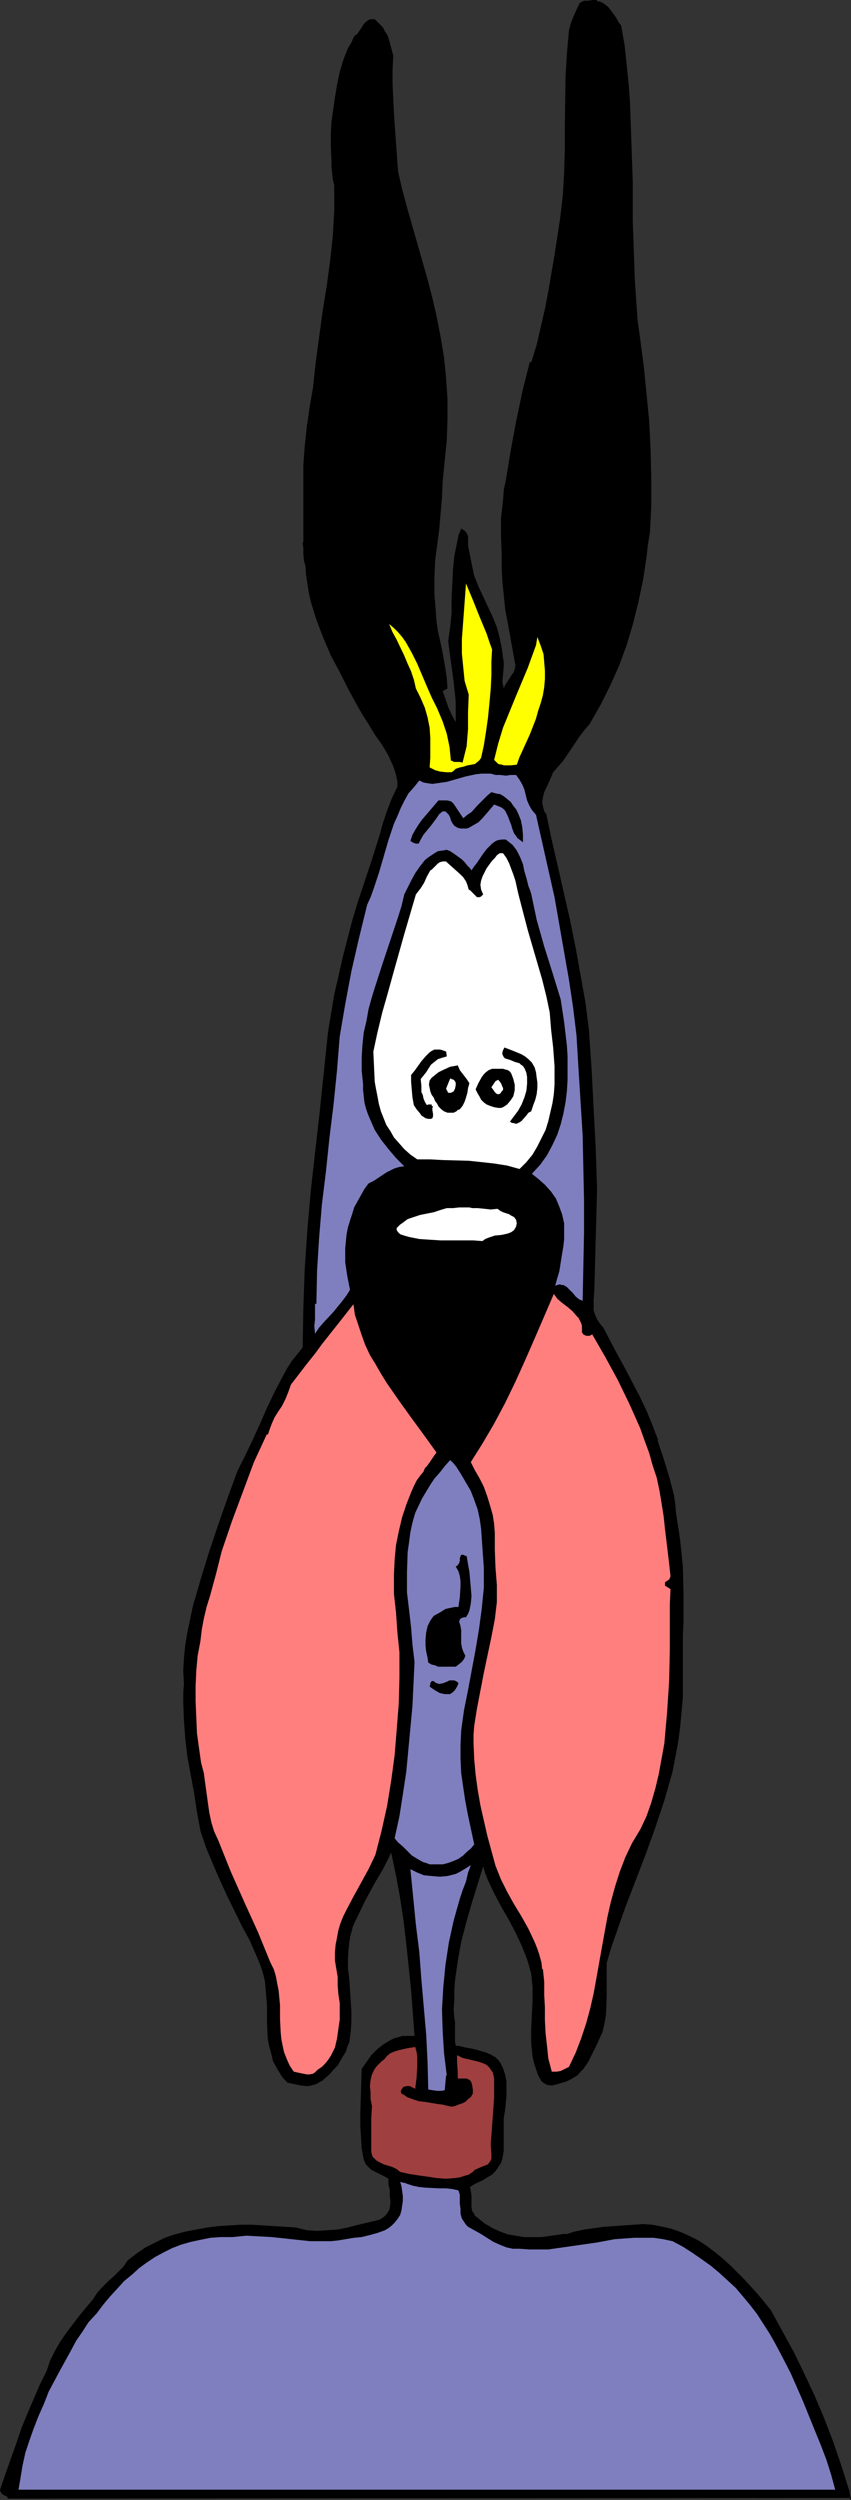 <?xml version="1.0" encoding="UTF-8" standalone="no"?>
<svg
   version="1.0"
   width="53.021mm"
   height="155.711mm"
   id="svg25"
   sodipodi:docname="Dog - Scared 1.wmf"
   xmlns:inkscape="http://www.inkscape.org/namespaces/inkscape"
   xmlns:sodipodi="http://sodipodi.sourceforge.net/DTD/sodipodi-0.dtd"
   xmlns="http://www.w3.org/2000/svg"
   xmlns:svg="http://www.w3.org/2000/svg">
  <rect width="100%" height="100%" fill="#333333" stroke="none"/>
  <sodipodi:namedview
     id="namedview25"
     pagecolor="#ffffff"
     bordercolor="#000000"
     borderopacity="0.25"
     inkscape:showpageshadow="2"
     inkscape:pageopacity="0.0"
     inkscape:pagecheckerboard="0"
     inkscape:deskcolor="#d1d1d1"
     inkscape:document-units="mm" />
  <defs
     id="defs1">
    <pattern
       id="WMFhbasepattern"
       patternUnits="userSpaceOnUse"
       width="6"
       height="6"
       x="0"
       y="0" />
  </defs>
  <path
     style="fill:#000000;fill-opacity:1;fill-rule:evenodd;stroke:none"
     d="m 140.6,0.323 h 0.485 l 0.485,0.162 0.808,0.485 0.808,0.646 0.646,0.808 1.293,1.778 0.485,0.97 0.646,0.808 0.808,4.525 0.485,4.525 0.485,4.686 0.323,4.525 0.323,9.211 0.323,9.372 v 9.211 l 0.323,9.211 0.162,4.686 0.323,4.686 0.323,4.686 0.646,4.686 0.808,6.14 0.646,6.464 0.646,6.625 0.323,6.787 0.162,6.625 v 3.232 3.232 l -0.162,3.232 -0.162,3.07 -0.485,2.909 -0.323,2.909 -0.808,5.333 -1.131,5.332 -1.293,5.171 -1.454,4.848 -1.778,4.848 -2.101,4.686 -2.263,4.525 -2.586,4.525 -1.131,1.293 -1.131,1.454 -1.939,2.909 -2.101,3.07 -1.131,1.293 -1.131,1.293 -0.485,1.131 -0.485,1.131 -1.131,2.424 -0.323,1.293 -0.162,1.293 0.162,0.646 0.162,0.646 0.162,0.646 0.485,0.646 1.293,6.14 1.454,6.302 2.909,12.766 1.293,6.464 1.131,6.302 1.131,6.302 0.808,6.302 0.646,9.372 0.485,9.372 0.485,9.372 0.323,9.534 -0.162,5.979 -0.162,5.979 -0.162,5.979 -0.162,5.979 -0.162,2.262 v 1.131 1.293 l 0.323,0.97 0.485,1.131 0.646,0.97 0.808,0.97 1.616,3.07 1.616,3.07 1.778,3.232 1.778,3.393 1.778,3.393 1.616,3.393 1.454,3.555 1.293,3.393 h -0.162 l 1.454,4.363 1.293,4.201 1.131,4.363 0.323,2.101 0.162,2.101 0.485,3.07 0.485,3.232 0.323,3.07 0.323,3.232 0.162,6.464 v 6.302 l -0.162,3.555 v 3.555 7.272 3.717 l -0.323,3.555 -0.323,3.555 -0.485,3.555 -0.646,3.393 -0.646,3.393 -0.97,3.393 -0.97,3.393 -2.101,6.302 -2.263,6.302 -2.424,6.302 -2.424,6.302 -2.263,6.464 -1.131,3.232 -0.97,3.393 v 3.878 4.04 l -0.162,4.201 -0.323,1.939 -0.485,2.101 -0.808,1.778 -0.808,1.778 -0.97,1.939 -0.808,1.616 -1.131,1.616 -0.646,0.646 -0.646,0.808 -0.808,0.485 -0.808,0.485 -0.97,0.485 -0.97,0.323 -0.646,0.162 -0.485,0.162 -1.293,0.323 h -0.646 l -0.646,-0.162 -0.646,-0.323 -0.646,-0.485 -0.808,-1.454 -0.485,-1.454 -0.485,-1.454 -0.323,-1.454 -0.162,-1.616 -0.162,-1.616 v -3.232 l 0.162,-3.393 0.162,-3.232 v -3.232 l -0.162,-1.616 -0.162,-1.616 -0.485,-1.778 -0.485,-1.616 -0.646,-1.616 -0.646,-1.616 -1.454,-3.07 -1.616,-3.07 -1.778,-3.07 -1.616,-3.07 -1.454,-3.07 -0.646,-1.616 -0.485,-1.616 -2.747,8.888 -1.293,4.525 -1.131,4.363 -0.808,4.525 -0.646,4.525 -0.162,2.262 v 2.262 l -0.162,2.262 0.162,2.101 0.162,0.97 v 0.97 1.454 1.293 0.808 l 0.162,0.97 1.131,0.162 1.293,0.323 1.131,0.162 1.293,0.323 1.131,0.323 1.131,0.323 1.131,0.485 1.131,0.646 0.646,0.646 0.485,0.646 0.646,1.293 0.485,1.454 0.323,1.616 v 1.616 1.778 l -0.323,3.393 -0.162,0.97 -0.162,0.97 v 2.101 2.262 2.101 1.131 l -0.162,0.97 -0.162,0.97 -0.323,0.97 -0.646,0.97 -0.646,0.97 -0.808,0.808 -1.131,0.646 -0.97,0.646 -1.131,0.485 -0.97,0.485 -0.97,0.646 0.162,0.97 0.162,0.97 v 1.939 0.808 l 0.162,0.97 0.485,0.646 0.162,0.485 0.485,0.323 1.778,1.454 1.939,1.131 1.778,0.808 1.778,0.646 1.939,0.323 1.939,0.323 h 2.101 1.939 l 5.656,-0.808 v 0.162 l 2.101,-0.646 2.263,-0.485 2.263,-0.323 2.263,-0.323 4.687,-0.323 4.687,-0.323 2.263,0.162 2.424,0.485 2.101,0.485 2.263,0.808 2.101,0.97 1.939,0.97 1.939,1.293 1.939,1.454 1.778,1.454 1.778,1.616 3.394,3.393 3.232,3.555 2.909,3.555 2.747,5.009 2.747,5.009 2.424,5.009 2.424,5.171 2.263,5.333 2.101,5.494 1.939,5.656 1.778,5.656 0.162,0.323 v 0.323 l 0.162,0.97 0.162,0.485 v 0.162 l -0.162,0.162 v -0.162 -0.162 L 200.073,588.03 1.939,588.192 1.616,587.707 1.293,587.545 0.646,587.222 0.323,586.899 0.162,586.576 0,586.253 l 0.162,-0.646 2.424,-6.948 1.293,-3.555 1.131,-3.393 1.454,-3.555 1.454,-3.393 1.454,-3.393 1.616,-3.232 0.808,-2.424 1.131,-2.262 1.293,-2.262 1.454,-2.101 3.071,-4.04 1.616,-1.939 1.616,-1.939 0.808,-1.293 0.97,-1.131 1.939,-1.939 1.131,-0.97 1.131,-1.131 1.131,-1.131 0.97,-1.454 2.101,-1.616 2.101,-1.454 2.263,-1.131 2.263,-1.131 2.424,-0.808 2.424,-0.646 2.586,-0.485 2.586,-0.485 2.586,-0.323 2.586,-0.162 2.586,-0.162 h 2.747 l 5.172,0.323 5.172,0.323 1.293,0.323 1.293,0.323 2.424,0.162 2.424,-0.162 2.424,-0.162 2.424,-0.485 2.424,-0.646 4.848,-1.131 0.646,-0.323 0.646,-0.485 0.485,-0.485 0.323,-0.485 0.323,-0.485 0.162,-0.646 0.162,-1.293 -0.162,-1.293 v -1.454 l -0.323,-1.454 v -1.293 l -0.808,-0.485 -0.97,-0.485 -1.616,-0.808 -0.646,-0.323 -0.646,-0.646 -0.646,-0.646 -0.485,-1.131 -0.485,-2.585 -0.162,-2.747 -0.162,-2.585 v -2.747 l 0.162,-5.332 0.162,-5.333 1.131,-1.616 1.131,-1.616 1.454,-1.454 1.454,-1.131 1.616,-0.97 0.97,-0.485 0.808,-0.162 0.97,-0.323 h 0.97 0.97 0.97 l -0.808,-10.827 -1.131,-10.827 -0.646,-5.494 -0.808,-5.333 -0.97,-5.332 -1.131,-5.333 -1.939,3.878 -2.101,3.555 -2.101,3.878 -1.778,3.717 -0.646,1.293 -0.485,1.131 -0.323,1.293 -0.323,1.131 -0.323,2.585 -0.162,2.424 v 2.424 l 0.323,2.585 0.323,5.009 0.162,2.424 v 2.424 l -0.162,2.424 -0.323,2.424 -0.485,1.131 -0.323,1.131 -0.646,0.97 -0.646,1.131 -0.646,1.131 -0.97,0.97 -0.97,1.131 -1.131,0.97 -0.485,0.485 -0.646,0.323 -0.808,0.485 -1.131,0.323 -0.646,0.162 H 72.078 l -1.454,-0.162 -1.454,-0.323 -1.454,-0.323 -0.808,-0.808 -0.646,-0.808 -0.97,-1.616 -0.97,-1.778 -0.485,-1.939 -0.485,-1.778 -0.323,-1.778 -0.162,-3.878 v -1.939 -1.939 l -0.323,-3.878 -0.162,-1.778 -0.485,-1.939 -0.646,-1.939 -0.808,-1.939 -1.616,-3.717 -1.939,-3.555 -3.555,-7.272 -1.616,-3.555 -1.616,-3.717 -1.616,-3.878 -1.293,-3.878 -0.808,-4.363 -0.646,-4.363 -1.616,-8.726 -0.485,-4.201 -0.323,-4.363 -0.162,-4.201 v -2.262 l 0.162,-2.101 -0.162,-3.07 0.162,-3.07 0.323,-3.07 0.485,-2.909 0.646,-3.07 0.646,-3.07 1.778,-6.14 1.939,-6.302 2.101,-6.302 2.263,-6.464 2.424,-6.625 1.778,-3.555 1.778,-3.717 1.778,-3.878 1.616,-3.717 1.778,-3.717 1.939,-3.717 0.97,-1.778 1.131,-1.778 1.293,-1.616 1.293,-1.616 0.162,-9.372 0.323,-9.211 0.646,-9.372 0.808,-9.211 2.101,-18.583 1.939,-18.583 1.454,-8.726 0.97,-4.201 0.97,-4.363 1.131,-4.363 1.131,-4.363 1.293,-4.363 1.454,-4.363 0.97,-2.909 0.97,-2.909 1.778,-5.656 0.808,-2.909 0.97,-2.909 1.131,-2.909 1.293,-2.747 v -1.293 l -0.323,-1.454 -0.323,-1.131 -0.485,-1.293 -1.131,-2.424 -1.454,-2.424 -1.616,-2.262 -1.454,-2.424 -1.454,-2.262 -1.293,-2.262 -2.101,-3.878 -1.939,-3.878 -2.101,-3.878 -1.778,-4.201 -1.616,-4.201 -0.646,-2.101 -0.646,-2.101 -0.485,-2.101 -0.323,-2.101 -0.323,-2.101 -0.162,-2.101 -0.323,-1.293 -0.162,-1.454 v -1.454 l -0.162,-1.454 h 0.162 v -4.848 -9.049 -4.363 l 0.323,-4.363 0.485,-4.525 0.646,-4.525 0.808,-4.686 0.646,-5.979 0.808,-5.979 0.808,-5.979 0.97,-5.979 0.808,-5.979 0.646,-5.979 0.323,-5.817 v -3.07 -2.909 l -0.323,-1.293 -0.162,-1.454 -0.162,-1.616 v -1.454 l -0.162,-3.393 v -3.07 l 0.162,-2.747 0.808,-5.656 0.485,-2.909 0.646,-3.07 0.808,-2.747 1.131,-2.909 0.808,-1.293 0.646,-1.454 0.808,-0.646 0.97,-1.454 0.485,-0.808 0.485,-0.485 0.646,-0.485 0.646,-0.162 h 0.485 0.323 l 0.97,0.97 0.97,0.97 0.485,0.97 0.646,0.97 0.323,1.131 0.323,1.131 0.646,2.424 -0.162,3.393 v 3.393 l 0.323,6.787 0.485,6.948 0.485,6.787 0.97,4.201 1.131,4.201 4.848,16.967 1.131,4.363 0.97,4.201 0.97,5.009 0.808,4.848 0.485,4.848 0.323,4.848 v 4.848 l -0.162,4.848 -0.485,4.848 -0.485,4.848 -0.162,3.878 -0.323,3.717 -0.323,3.717 -0.485,3.717 -0.485,3.717 -0.162,3.878 v 4.04 l 0.162,1.939 0.162,2.101 0.162,2.262 0.323,2.262 0.97,4.363 0.808,4.525 0.323,2.262 0.162,2.424 -1.131,0.646 0.646,1.778 0.646,1.939 0.808,1.778 0.97,1.778 v -2.585 -2.262 l -0.485,-4.686 -0.646,-4.686 -0.646,-4.848 0.485,-3.393 0.323,-3.232 v -1.778 -1.616 l 0.162,-3.393 0.162,-3.393 0.323,-3.232 0.646,-3.232 0.323,-1.616 0.646,-1.616 0.485,0.323 0.485,0.323 0.323,0.485 0.323,0.646 v 1.131 1.131 l 0.485,2.424 0.485,2.424 0.485,2.262 0.97,2.424 1.131,2.424 2.263,4.848 0.97,2.424 0.646,2.424 0.485,2.424 0.162,1.131 0.162,1.293 0.162,0.808 v 0.97 l -0.162,1.939 -0.162,1.778 0.162,0.808 0.162,0.808 0.323,-0.808 0.97,-1.454 0.485,-0.808 0.485,-0.646 0.323,-0.808 0.162,-0.97 -0.162,-0.808 -1.131,-6.302 -1.131,-6.14 -0.323,-3.232 -0.323,-3.07 -0.162,-3.232 v -3.07 l -0.162,-4.363 v -4.363 l 0.485,-4.363 0.162,-2.262 0.485,-2.262 1.131,-6.948 1.293,-6.948 1.454,-6.948 1.778,-7.11 v 0 l 0.323,0.162 1.293,-4.201 0.97,-4.201 0.97,-4.201 0.808,-4.201 1.454,-8.564 1.293,-8.403 0.323,-2.747 0.323,-2.747 0.323,-5.494 0.162,-5.494 v -5.656 l 0.162,-11.311 0.323,-5.494 0.485,-5.494 0.485,-1.778 0.646,-1.616 0.808,-1.778 0.323,-0.646 0.323,-0.646 0.97,-0.485 h 0.97 L 139.631,0 h 0.97 z"
     id="path1" />
  <path
     style="fill:#000000;fill-opacity:1;fill-rule:evenodd;stroke:none"
     d="m 143.994,7.272 0.646,14.382 0.646,14.058 1.778,28.44 1.616,28.602 1.616,28.602 -0.485,5.817 -0.808,5.979 -0.485,3.07 -0.646,2.747 -0.646,2.909 -0.808,2.747 -0.485,1.939 -0.485,1.778 -1.454,3.878 -0.646,1.939 -0.808,1.939 -0.646,2.101 -0.485,1.939 -1.616,3.232 -1.778,2.909 -2.101,3.07 -2.101,2.909 -4.363,5.979 -1.939,2.909 -1.939,3.232 -0.646,-0.808 -0.323,-0.646 -0.162,-0.485 -0.162,-0.646 0.162,-0.485 0.162,-0.485 0.485,-0.323 0.646,-2.101 0.646,-1.778 1.454,-3.555 1.454,-3.393 0.646,-1.778 0.646,-1.939 0.485,-1.616 0.162,-1.616 v -1.454 -1.616 l -0.162,-3.232 -0.646,-3.232 -0.808,-3.393 -0.808,-3.232 -0.646,-3.232 -0.646,-3.232 -0.323,-0.808 -0.162,-0.97 -0.323,-0.97 -0.323,-0.97 -0.485,-0.808 -0.485,-0.808 -0.808,-0.485 -0.485,-0.162 h -0.485 l -0.162,1.939 v 1.939 l 0.162,1.939 0.162,1.939 v 1.939 2.101 l -0.162,1.939 -0.323,2.101 -0.646,-3.232 -0.646,-3.07 -0.323,-3.232 -0.323,-3.232 -0.323,-3.232 -0.162,-3.07 v -3.232 l -0.162,-3.07 0.323,-4.686 0.646,-4.686 0.646,-4.686 0.808,-4.686 1.778,-9.534 1.939,-9.534 0.162,0.162 0.646,-1.939 0.646,-2.101 1.131,-4.363 1.131,-4.363 1.293,-4.201 0.323,-3.717 0.485,-3.555 1.131,-7.272 1.131,-7.11 0.323,-3.717 0.162,-3.717 0.323,-4.201 0.162,-4.363 v -8.726 l 0.162,-4.363 0.162,-4.363 0.323,-4.363 0.646,-4.363 0.323,-0.97 0.323,-0.485 0.162,-0.485 0.485,-0.97 0.323,-0.323 0.323,-0.323 h 0.485 0.485 l 0.808,0.323 0.646,0.485 0.646,0.646 0.97,1.778 0.485,0.808 z"
     id="path2" />
  <path
     style="fill:#000000;fill-opacity:1;fill-rule:evenodd;stroke:none"
     d="m 89.855,19.391 -0.162,4.04 v 4.201 l 0.162,4.201 0.323,4.201 0.485,4.363 0.808,4.201 0.485,2.101 0.646,2.101 0.808,1.939 0.808,2.101 0.323,2.585 0.646,2.585 3.071,10.503 0.646,2.585 0.485,2.747 0.646,1.778 0.646,1.778 0.485,1.939 0.323,1.778 0.162,1.939 0.323,1.778 v 3.878 3.717 3.878 3.717 l 0.162,3.878 v 2.747 l -0.162,2.747 -0.485,5.656 -1.293,11.15 -0.485,5.656 -0.162,2.909 v 2.747 2.909 l 0.162,2.747 0.323,2.747 0.485,2.909 1.939,9.534 -1.131,-2.585 -1.293,-2.585 -1.454,-2.262 -1.616,-2.262 -1.778,-2.262 -2.101,-1.939 -2.263,-1.939 -2.586,-1.778 h -0.646 l -0.646,0.162 -0.485,0.323 -0.162,0.485 1.616,3.878 1.616,3.717 3.232,7.272 1.616,3.555 1.454,3.717 1.293,3.878 1.293,3.878 v 1.293 1.293 l 0.162,1.293 0.162,1.616 -0.162,1.454 -0.323,1.293 -0.162,0.646 -0.485,0.646 -0.323,0.485 -0.646,0.646 -1.778,-3.878 -2.101,-3.878 -4.363,-7.595 -4.525,-7.433 -2.101,-3.878 -1.939,-3.878 -1.293,-3.555 -1.131,-3.717 -1.293,-3.878 -1.131,-3.555 -0.323,-5.979 v -6.14 l -0.162,-5.979 0.162,-6.14 0.323,-5.979 0.323,-6.14 0.485,-6.14 0.646,-5.979 0.485,-2.262 0.323,-2.262 0.808,-4.686 0.808,-5.009 0.97,-4.686 0.646,-3.555 0.485,-3.555 0.162,-3.555 0.162,-3.717 -0.162,-7.11 -0.162,-7.11 -0.162,-7.272 v -3.555 l 0.162,-3.555 0.323,-3.555 0.646,-3.555 0.97,-3.555 1.131,-3.555 0.646,-0.646 0.323,-0.646 0.485,-0.646 0.323,-0.646 0.808,-1.293 0.646,-0.485 0.646,-0.485 0.646,1.293 0.485,1.293 0.485,1.616 0.323,1.454 0.162,1.616 0.162,1.454 v 1.616 z"
     id="path3" />
  <path
     style="fill:#ffff00;fill-opacity:1;fill-rule:evenodd;stroke:none"
     d="m 115.874,152.865 -0.162,2.909 v 3.232 l -0.162,3.232 -0.323,3.555 -0.323,3.232 -0.485,3.393 -0.485,3.07 -0.646,2.909 -0.323,0.485 -0.323,0.323 -0.808,0.646 -0.808,0.162 -0.97,0.162 -0.97,0.323 -0.808,0.162 -0.97,0.323 -0.485,0.485 -0.485,0.323 h -1.293 l -1.454,-0.162 -1.131,-0.323 -1.293,-0.646 0.162,-2.262 v -2.424 -2.262 l -0.162,-2.424 -0.485,-2.424 -0.646,-2.262 -0.97,-2.262 -1.131,-2.262 -0.485,-2.101 -0.646,-1.939 -0.808,-1.778 -0.808,-1.939 -1.778,-3.717 -0.97,-1.778 -0.808,-1.939 1.131,0.97 0.97,0.97 0.97,1.131 0.808,1.131 1.454,2.585 1.293,2.585 2.263,5.333 1.131,2.585 1.293,2.585 1.293,3.07 0.97,2.909 0.646,3.07 0.323,3.232 0.485,0.162 0.162,0.162 h 0.808 0.646 l 0.646,0.162 0.485,-1.939 0.485,-1.939 0.162,-2.101 0.162,-1.939 v -4.04 l 0.162,-4.04 -0.485,-1.616 -0.485,-1.616 -0.323,-3.232 -0.323,-3.232 v -3.393 l 0.485,-6.464 0.485,-6.625 1.616,3.878 1.616,4.04 1.616,3.878 0.646,1.939 z"
     id="path4" />
  <path
     style="fill:#ffff00;fill-opacity:1;fill-rule:evenodd;stroke:none"
     d="m 121.692,180.013 -1.454,0.162 h -1.454 l -0.646,-0.162 -0.808,-0.162 -0.485,-0.485 -0.485,-0.485 0.485,-1.939 0.485,-1.939 1.131,-3.717 1.454,-3.555 1.454,-3.555 2.909,-6.948 1.293,-3.555 0.646,-1.778 0.323,-1.939 0.808,2.101 0.646,1.939 0.162,1.939 0.162,1.939 v 1.939 l -0.162,1.939 -0.323,1.939 -0.485,1.778 -0.646,1.939 -0.485,1.778 -1.454,3.717 -1.616,3.555 -0.808,1.778 z"
     id="path5" />
  <path
     style="fill:#7f7fbf;fill-opacity:1;fill-rule:evenodd;stroke:none"
     d="m 116.682,182.436 h 1.131 l 1.293,0.162 1.131,-0.162 h 1.293 l 0.808,1.131 0.646,1.131 0.485,1.131 0.323,1.293 0.323,1.293 0.485,1.131 0.646,1.131 0.97,1.131 1.454,6.464 1.454,6.464 1.454,6.464 1.131,6.464 1.131,6.464 1.131,6.464 0.97,6.464 0.808,6.625 0.485,8.08 0.485,7.756 0.485,7.756 0.162,7.595 0.162,7.756 v 7.595 l -0.162,7.918 -0.162,8.08 -0.808,-0.323 -0.808,-0.646 -0.646,-0.808 -0.323,-0.323 -0.323,-0.323 -0.808,-0.808 -0.808,-0.485 h -0.485 l -0.323,-0.162 -0.646,0.162 -0.485,0.162 0.485,-1.778 0.485,-1.616 0.485,-3.07 0.485,-2.909 0.162,-1.616 v -1.778 -1.939 l -0.485,-2.101 -0.646,-1.778 -0.808,-1.939 -1.131,-1.616 -1.454,-1.616 -1.454,-1.293 -1.616,-1.293 1.939,-2.101 1.616,-2.262 1.293,-2.424 1.131,-2.424 0.808,-2.424 0.646,-2.585 0.485,-2.585 0.323,-2.585 0.162,-2.747 v -2.747 -2.747 l -0.162,-2.585 -0.646,-5.494 -0.808,-5.333 -1.939,-6.302 -1.939,-6.14 -1.778,-6.302 -0.646,-3.07 -0.646,-3.07 -0.323,-0.97 -0.323,-0.808 -0.485,-1.939 -0.485,-1.616 -0.323,-1.616 -0.646,-1.616 -0.808,-1.616 -0.485,-0.646 -0.485,-0.646 -0.808,-0.646 -0.808,-0.646 h -0.97 l -0.97,0.162 -0.646,0.323 -0.646,0.485 -1.293,1.293 -0.97,1.293 -0.646,0.97 -0.646,0.97 -0.646,0.808 -0.646,0.97 -0.323,-0.485 -0.646,-0.646 -0.646,-0.808 -0.646,-0.646 -1.778,-1.293 -0.97,-0.646 -0.808,-0.323 -0.97,0.162 -1.131,0.162 -0.808,0.485 -1.454,0.97 -0.808,0.646 -1.131,1.454 -1.131,1.616 -0.97,1.778 -0.808,1.616 -0.808,1.616 -0.646,2.747 -0.808,2.585 -1.778,5.333 -1.778,5.333 -1.778,5.494 -0.808,2.585 -0.808,2.909 -0.485,2.747 -0.646,2.747 -0.323,3.07 -0.162,2.909 v 3.07 l 0.323,3.07 v 1.454 l 0.162,1.454 0.162,1.454 0.323,1.293 0.485,1.454 0.485,1.131 1.131,2.585 1.454,2.262 1.778,2.262 1.778,2.101 1.939,1.939 -1.131,0.162 -1.131,0.323 -0.97,0.485 -0.97,0.485 -0.485,0.323 -0.485,0.323 -0.97,0.646 -0.97,0.646 -1.293,0.646 -0.97,1.293 -0.808,1.454 -0.808,1.454 -0.808,1.454 -0.485,1.616 -0.485,1.454 -0.485,1.616 -0.323,1.616 -0.162,1.616 -0.162,1.616 v 3.393 l 0.485,3.232 0.646,3.232 -0.808,1.293 -0.97,1.293 -2.101,2.585 -2.263,2.424 -1.131,1.293 -0.97,1.454 -0.162,-1.778 0.162,-1.616 v -3.717 l 0.323,0.162 0.162,-7.918 0.485,-7.756 0.646,-7.756 0.97,-7.918 0.808,-7.756 0.97,-7.918 0.808,-7.918 0.646,-8.08 1.293,-7.595 1.454,-7.756 1.778,-7.756 1.939,-7.918 0.808,-1.778 0.646,-1.778 1.293,-3.878 1.131,-3.878 1.131,-3.878 1.293,-3.878 0.808,-1.778 0.808,-1.939 0.808,-1.616 0.97,-1.778 1.293,-1.454 1.293,-1.616 0.97,0.485 0.97,0.162 1.131,0.162 1.131,-0.162 2.263,-0.323 2.263,-0.646 2.263,-0.646 2.263,-0.485 1.293,-0.162 h 1.131 1.131 z"
     id="path6" />
  <path
     style="fill:#000000;fill-opacity:1;fill-rule:evenodd;stroke:none"
     d="m 122.015,191.485 0.323,0.808 0.323,0.808 0.323,1.616 0.162,1.778 v 1.778 l -0.646,-0.485 -0.646,-0.485 -0.323,-0.485 -0.485,-0.646 -0.485,-1.293 -0.162,-0.646 -0.323,-0.808 -0.485,-1.293 -0.323,-0.646 -0.323,-0.646 -0.485,-0.485 -0.485,-0.323 -0.808,-0.323 -0.808,-0.323 -0.808,0.97 -0.97,1.131 -0.97,1.131 -0.97,0.97 -1.131,0.646 -1.131,0.646 -0.485,0.162 h -0.646 -0.808 l -0.646,-0.162 -0.808,-0.485 -0.485,-0.646 -0.323,-0.646 -0.162,-0.646 -0.323,-0.646 -0.323,-0.323 -0.485,-0.485 h -0.323 -0.323 l -0.808,0.646 -0.646,0.97 -1.454,1.939 -1.616,1.939 -0.646,1.131 -0.485,0.97 h -0.323 -0.323 l -0.485,-0.162 -0.323,-0.162 -0.485,-0.323 0.485,-1.454 0.646,-1.131 0.808,-1.293 0.808,-1.131 1.939,-2.262 1.939,-2.262 h 0.97 0.97 l 0.808,0.162 0.323,0.162 0.485,0.485 2.263,3.393 0.97,-0.808 0.97,-0.646 1.454,-1.616 1.454,-1.454 0.808,-0.808 0.97,-0.808 1.131,0.323 0.97,0.162 0.808,0.485 0.808,0.646 0.808,0.646 0.646,0.97 0.646,0.808 z"
     id="path7" />
  <path
     style="fill:#ffffff;fill-opacity:1;fill-rule:evenodd;stroke:none"
     d="m 122.339,211.523 0.97,3.717 0.97,3.717 1.131,3.878 1.131,3.878 1.131,3.878 0.97,3.878 0.808,3.878 0.323,4.04 0.485,4.201 0.323,4.363 v 2.262 2.101 l -0.162,2.262 -0.323,2.101 -0.485,2.101 -0.485,2.101 -0.646,2.101 -0.97,1.939 -0.97,1.939 -1.131,1.939 -1.454,1.778 -1.616,1.616 -2.909,-0.808 -3.071,-0.485 -2.909,-0.323 -3.071,-0.323 -5.98,-0.162 -3.071,-0.162 h -3.071 l -1.616,-1.131 -1.454,-1.293 -1.131,-1.293 -1.293,-1.454 -0.808,-1.454 -0.97,-1.454 -0.646,-1.616 -0.646,-1.616 -0.485,-1.778 -0.323,-1.778 -0.323,-1.616 -0.323,-1.778 -0.162,-3.555 -0.162,-3.555 0.97,-4.525 1.131,-4.686 1.293,-4.525 1.293,-4.686 2.586,-9.211 2.747,-9.372 1.131,-1.454 0.808,-1.293 0.646,-1.454 0.808,-1.454 0.323,-0.162 0.485,-0.485 0.97,-0.97 0.485,-0.323 0.646,-0.162 h 0.485 0.323 l 0.323,0.323 1.454,1.293 1.616,1.454 0.646,0.646 0.646,0.97 0.323,0.808 0.323,1.131 0.323,0.162 0.485,0.485 0.323,0.323 0.485,0.485 0.323,0.323 h 0.485 0.162 l 0.323,-0.162 0.162,-0.162 0.323,-0.323 -0.485,-1.131 -0.162,-1.131 0.162,-0.97 0.323,-0.97 0.485,-0.97 0.485,-0.97 1.293,-1.778 0.646,-0.646 0.485,-0.646 0.646,-0.485 h 0.323 0.485 l 0.808,1.131 0.646,1.293 0.485,1.293 0.485,1.293 0.485,1.454 0.323,1.454 0.323,1.454 z"
     id="path8" />
  <path
     style="fill:#000000;fill-opacity:1;fill-rule:evenodd;stroke:none"
     d="m 125.894,251.274 0.323,1.131 0.162,1.293 0.162,1.131 v 1.293 l -0.162,1.454 -0.323,1.293 -0.485,1.293 -0.485,1.454 -0.646,0.323 -0.485,0.646 -1.131,1.293 -0.485,0.323 -0.646,0.323 h -0.323 l -0.485,-0.162 h -0.323 l -0.485,-0.323 0.97,-1.293 0.97,-1.293 0.808,-1.454 0.646,-1.616 0.485,-1.616 0.162,-1.616 v -1.616 l -0.162,-0.97 -0.323,-0.808 -0.162,-0.323 -0.323,-0.485 -0.485,-0.323 -0.323,-0.323 -1.131,-0.323 -1.131,-0.485 -1.131,-0.323 -0.323,-0.323 -0.162,-0.323 -0.162,-0.323 v -0.485 l 0.162,-0.485 0.323,-0.646 2.101,0.808 1.939,0.808 0.808,0.485 0.808,0.646 0.808,0.808 z"
     id="path9" />
  <path
     style="fill:#000000;fill-opacity:1;fill-rule:evenodd;stroke:none"
     d="m 105.208,248.689 -1.131,0.323 -0.97,0.323 -0.808,0.646 -0.808,0.646 -1.131,1.778 -1.293,1.616 0.162,1.616 v 1.454 l 0.323,0.646 0.162,0.808 0.323,0.808 0.485,0.808 0.323,-0.162 h 0.485 0.323 v 0.323 l 0.323,0.162 -0.162,0.323 v 0.485 l 0.162,0.97 v 0.485 l -0.162,0.485 -0.323,0.162 h -0.646 l -0.646,-0.162 -0.485,-0.323 -0.485,-0.323 -0.323,-0.485 -0.808,-0.97 -0.646,-0.97 -0.323,-1.778 -0.162,-1.778 -0.162,-1.939 v -1.616 l 0.808,-0.97 1.616,-2.262 0.97,-1.131 0.97,-0.97 0.485,-0.323 0.646,-0.323 h 0.646 0.646 l 0.646,0.162 0.808,0.323 V 247.396 Z"
     id="path10" />
  <path
     style="fill:#000000;fill-opacity:1;fill-rule:evenodd;stroke:none"
     d="m 110.541,254.991 -0.323,1.131 -0.162,1.131 -0.323,1.131 -0.323,0.97 -0.485,0.97 -0.646,0.808 -0.485,0.162 -0.323,0.323 -0.646,0.323 h -0.646 -0.323 -0.485 l -0.808,-0.323 -0.646,-0.485 -0.646,-0.646 -0.323,-0.646 -0.485,-0.646 -0.323,-0.808 -0.485,-0.646 -0.323,-0.808 -0.162,-0.808 -0.162,-0.808 0.162,-0.97 0.485,-0.646 0.808,-0.646 0.808,-0.646 0.97,-0.485 1.778,-0.808 0.97,-0.162 0.808,-0.162 0.485,1.131 1.616,2.101 z"
     id="path11" />
  <path
     style="fill:#000000;fill-opacity:1;fill-rule:evenodd;stroke:none"
     d="m 120.399,252.729 0.485,1.293 0.323,1.293 v 1.293 l -0.323,1.454 -0.646,0.97 -0.808,0.97 -0.485,0.323 -0.485,0.323 -0.485,0.162 h -0.646 l -0.97,-0.162 -0.97,-0.323 -0.808,-0.323 -0.646,-0.485 -0.646,-0.646 -0.323,-0.646 -0.485,-0.808 -0.485,-0.97 0.646,-1.454 0.808,-1.454 0.485,-0.646 0.485,-0.485 0.646,-0.485 0.808,-0.323 h 1.293 1.293 l 0.485,0.162 0.646,0.162 0.485,0.323 z"
     id="path12" />
  <path
     style="fill:#ffffff;fill-opacity:1;fill-rule:evenodd;stroke:none"
     d="m 107.309,254.829 v 0.646 l -0.162,0.808 -0.323,0.646 -0.323,0.162 -0.323,0.162 h -0.323 -0.323 l -0.162,-0.323 -0.162,-0.323 -0.162,-0.323 0.97,-2.424 0.323,0.162 0.485,0.162 0.162,0.162 z"
     id="path13" />
  <path
     style="fill:#ffffff;fill-opacity:1;fill-rule:evenodd;stroke:none"
     d="m 117.813,257.415 -0.323,0.162 h -0.323 l -0.323,-0.162 -0.323,-0.323 -0.323,-0.485 -0.485,-0.646 0.323,-0.485 0.323,-0.485 0.323,-0.485 0.646,-0.323 0.646,0.808 0.323,0.808 0.162,0.323 v 0.485 l -0.323,0.323 z"
     id="path14" />
  <path
     style="fill:#000000;fill-opacity:1;fill-rule:evenodd;stroke:none"
     d="m 100.844,276.321 2.909,0.162 h 2.909 2.747 l 2.909,0.162 2.909,0.485 2.747,0.485 2.747,0.646 2.747,1.131 1.454,1.131 1.454,1.293 1.131,1.454 0.97,1.616 0.646,1.778 0.646,1.778 0.162,1.939 v 1.939 l -0.162,1.939 -0.162,1.939 -0.485,1.939 -0.323,1.778 -1.131,3.555 -1.293,3.555 -2.909,6.948 -1.616,3.393 -1.454,3.717 -2.747,5.171 -1.293,2.424 -1.454,2.585 -2.747,5.171 -1.616,2.424 -1.616,2.424 -1.293,-0.162 -1.293,-0.162 -0.485,-0.162 -0.485,-0.323 -0.323,-0.485 -0.323,-0.646 -4.363,-5.656 -2.101,-2.909 -2.101,-2.909 -1.939,-2.909 -1.778,-3.07 -1.778,-3.07 -1.454,-3.07 -1.293,-3.07 -1.131,-3.232 -0.97,-3.393 -0.808,-3.232 -0.485,-3.555 -0.162,-3.393 v -3.717 l 0.323,-3.717 0.485,-0.97 0.485,-1.131 0.808,-1.939 0.97,-1.939 0.646,-0.97 0.646,-0.97 1.454,-0.97 1.293,-0.808 1.454,-0.808 1.616,-0.485 1.616,-0.323 1.616,-0.323 z"
     id="path15" />
  <path
     style="fill:#000000;fill-opacity:1;fill-rule:evenodd;stroke:none"
     d="m 124.601,286.986 v 0.646 l -0.162,0.485 -0.323,1.131 -0.646,1.131 -0.646,1.293 -3.232,1.131 -3.232,0.808 -3.232,0.646 -3.394,0.485 -2.101,-0.162 -2.101,-0.162 h -4.202 l -2.263,-0.162 -2.101,-0.323 -2.263,-0.323 -2.101,-0.646 -0.485,-0.323 -0.485,-0.485 -0.323,-0.646 -0.323,-0.485 -0.162,-0.646 -0.162,-0.646 v -0.646 l 0.162,-0.646 0.646,-1.131 0.97,-0.97 0.808,-0.808 1.131,-0.646 2.263,-1.131 2.424,-0.808 2.586,-0.646 2.747,-0.485 2.747,-0.485 h 2.747 2.909 l 2.747,0.323 2.909,0.646 1.454,0.485 1.293,0.485 0.97,0.808 0.97,0.808 0.808,0.97 0.323,0.646 z"
     id="path16" />
  <path
     style="fill:#ffffff;fill-opacity:1;fill-rule:evenodd;stroke:none"
     d="m 111.187,284.4 h 1.293 l 1.616,0.162 1.454,0.162 1.616,-0.162 0.646,0.485 0.646,0.323 1.454,0.485 0.485,0.323 0.646,0.323 0.485,0.646 0.162,0.808 -0.162,0.808 -0.485,0.808 -0.646,0.485 -0.808,0.323 -1.454,0.323 -1.616,0.162 -1.454,0.485 -0.808,0.323 -0.646,0.485 -2.263,-0.162 h -7.596 l -2.586,-0.162 -2.424,-0.162 -2.424,-0.485 -1.131,-0.323 -0.97,-0.323 -0.485,-0.485 -0.323,-0.485 v -0.323 -0.162 l 0.162,-0.162 0.646,-0.646 0.485,-0.323 1.293,-0.97 1.454,-0.485 1.454,-0.485 1.616,-0.323 1.616,-0.323 1.454,-0.485 1.616,-0.485 h 0.646 0.808 l 1.454,-0.162 h 1.616 0.808 z"
     id="path17" />
  <path
     style="fill:#ff7f7f;fill-opacity:1;fill-rule:evenodd;stroke:none"
     d="m 137.045,313.648 0.323,0.485 0.646,0.323 h 0.808 l 0.646,-0.323 3.071,5.333 2.909,5.333 2.747,5.656 1.293,2.909 1.293,2.909 0.97,2.747 1.131,3.07 0.808,2.909 0.97,2.909 0.646,3.07 0.485,2.909 0.485,3.07 0.323,3.07 0.646,5.333 0.323,2.747 0.323,2.909 -0.162,0.485 -0.162,0.323 -0.485,0.323 -0.485,0.323 v 0.323 0.485 l 1.293,0.808 -0.162,3.555 v 3.555 7.272 l -0.162,7.272 -0.485,7.433 -0.323,3.555 -0.323,3.717 -0.646,3.555 -0.646,3.555 -0.808,3.393 -0.97,3.393 -1.131,3.232 -1.454,3.07 -0.97,1.616 -0.97,1.616 -1.616,3.393 -1.293,3.393 -1.131,3.555 -0.97,3.555 -0.808,3.555 -1.293,7.11 -1.293,7.272 -0.646,3.555 -0.808,3.555 -0.97,3.555 -1.131,3.393 -1.293,3.393 -1.616,3.393 -0.97,0.485 -0.97,0.485 -0.97,0.162 h -1.131 l -0.808,-3.07 -0.323,-3.07 -0.323,-2.909 -0.162,-3.07 v -3.07 l -0.162,-2.909 v -3.07 l -0.323,-3.07 -0.162,0.162 -0.162,-1.616 -0.485,-1.778 -0.485,-1.454 -0.646,-1.616 -1.454,-3.07 -1.616,-2.909 -1.778,-2.909 -1.616,-2.909 -1.454,-2.909 -0.646,-1.616 -0.646,-1.616 -1.939,-7.11 -0.808,-3.555 -0.808,-3.555 -0.646,-3.717 -0.485,-3.555 -0.323,-3.555 -0.162,-3.717 v -2.101 l 0.162,-2.101 0.646,-4.04 0.808,-4.201 0.808,-4.201 1.778,-8.403 0.808,-4.201 0.485,-4.04 v -1.939 -2.101 l -0.323,-4.04 -0.162,-4.201 v -2.101 -1.939 l -0.162,-2.101 -0.323,-2.101 -0.646,-2.262 -0.646,-2.101 -0.808,-2.262 -0.97,-1.939 -1.131,-1.939 -0.97,-1.939 2.747,-4.363 2.747,-4.686 2.586,-4.848 2.424,-5.009 2.263,-5.009 2.263,-5.171 4.525,-10.503 0.808,1.131 1.131,0.97 1.293,0.97 1.131,0.97 0.97,1.131 0.485,0.485 0.323,0.646 0.323,0.646 0.162,0.646 v 0.808 z"
     id="path18" />
  <path
     style="fill:#ff7f7f;fill-opacity:1;fill-rule:evenodd;stroke:none"
     d="m 102.784,341.927 -0.808,1.131 -0.646,0.97 -0.808,1.131 -0.485,0.485 -0.323,0.808 -0.808,0.97 -0.808,1.131 -0.646,1.293 -0.646,1.454 -1.131,2.909 -0.97,2.909 -0.808,3.393 -0.646,3.232 -0.323,3.393 -0.162,3.555 v 2.262 2.262 l 0.485,4.363 0.323,4.686 0.485,4.686 v 5.979 l -0.162,6.14 -0.485,6.14 -0.485,5.979 -0.808,5.979 -0.97,5.979 -1.293,5.817 -1.454,5.656 -1.616,3.393 -1.778,3.232 -1.778,3.232 -1.616,3.07 -0.808,1.616 -0.646,1.616 -0.485,1.616 -0.323,1.778 -0.323,1.616 -0.162,1.778 v 1.939 l 0.323,1.939 0.323,1.939 v 1.939 l 0.162,2.101 0.323,2.101 v 1.939 1.939 l -0.323,2.262 -0.323,2.262 -0.485,2.101 -0.485,0.97 -0.485,0.97 -0.646,0.97 -0.646,0.808 -0.808,0.808 -0.97,0.646 -0.646,0.646 -0.485,0.323 -0.808,0.162 H 72.24 l -1.616,-0.323 -1.454,-0.323 -0.97,-1.454 -0.646,-1.454 -0.646,-1.616 -0.323,-1.454 -0.323,-1.616 -0.162,-1.616 -0.162,-3.232 v -3.232 l -0.323,-3.393 -0.323,-1.616 -0.323,-1.778 -0.485,-1.616 -0.808,-1.616 -1.454,-3.555 -1.454,-3.555 -3.232,-7.11 -3.232,-7.272 -2.909,-7.272 -0.97,-2.101 -0.646,-2.101 -0.485,-2.262 -0.323,-2.262 -0.646,-4.686 -0.323,-2.424 -0.646,-2.424 -0.485,-3.393 -0.485,-3.555 -0.162,-3.717 -0.162,-3.717 v -3.717 l 0.162,-3.555 0.323,-3.555 0.646,-3.393 0.323,-2.747 0.485,-2.585 0.646,-2.747 0.808,-2.585 1.454,-5.333 0.646,-2.585 0.646,-2.585 2.424,-7.11 2.586,-6.948 2.586,-6.948 3.071,-6.625 0.162,0.162 v 0.162 l 0.485,-1.454 0.485,-1.293 0.646,-1.454 0.808,-1.293 0.97,-1.454 0.808,-1.616 0.646,-1.616 0.646,-1.778 3.717,-4.848 1.939,-2.424 1.778,-2.424 3.717,-4.686 3.555,-4.525 0.323,2.424 0.808,2.424 0.808,2.424 0.808,2.262 1.131,2.424 1.293,2.101 1.293,2.262 1.293,2.101 2.909,4.201 2.909,4.04 3.071,4.201 z"
     id="path19" />
  <path
     style="fill:#7f7fbf;fill-opacity:1;fill-rule:evenodd;stroke:none"
     d="m 110.864,350.976 0.808,2.101 0.808,2.262 0.485,2.262 0.323,2.262 0.323,4.686 0.162,2.262 0.162,2.262 v 2.424 2.262 l -0.485,4.848 -0.646,4.848 -0.808,4.848 -1.778,9.534 -0.97,4.848 -0.646,4.686 -0.162,3.393 v 3.232 l 0.162,3.393 0.485,3.393 0.485,3.232 0.646,3.393 1.454,6.787 -0.808,0.97 -0.97,0.808 -0.808,0.808 -1.131,0.808 -1.131,0.485 -1.293,0.485 -1.293,0.323 h -1.293 -0.97 -0.808 l -0.808,-0.323 -0.646,-0.162 -1.454,-0.808 -1.293,-0.808 -1.131,-1.131 -0.97,-0.97 -1.131,-0.97 -0.808,-0.97 1.131,-5.171 0.808,-5.171 0.808,-5.332 0.485,-5.171 0.485,-5.171 0.485,-5.171 0.485,-10.342 -0.485,-4.04 -0.323,-4.04 -0.485,-4.201 -0.485,-4.04 v -4.848 l 0.162,-4.686 0.323,-2.262 0.323,-2.424 0.485,-2.262 0.646,-2.262 1.616,-3.393 1.939,-3.232 0.97,-1.454 1.293,-1.454 1.131,-1.454 1.293,-1.454 0.808,0.808 0.646,0.808 1.131,1.778 1.131,1.939 z"
     id="path20" />
  <path
     style="fill:#000000;fill-opacity:1;fill-rule:evenodd;stroke:none"
     d="m 109.895,366.327 0.162,0.97 0.162,0.97 0.323,1.778 0.323,3.717 0.162,1.939 -0.162,1.778 -0.323,1.616 -0.323,0.808 -0.485,0.808 h -0.485 l -0.485,0.162 -0.485,0.323 v 0.162 l -0.162,0.323 0.323,1.131 0.162,0.97 v 2.101 0.97 l 0.162,0.97 0.323,0.97 0.485,0.97 -0.162,0.485 -0.162,0.323 -0.485,0.646 -0.808,0.646 -0.646,0.485 h -1.778 -1.616 -0.808 l -0.646,-0.323 -0.808,-0.162 -0.808,-0.485 -0.162,-1.131 -0.323,-1.454 -0.162,-1.454 v -1.454 l 0.162,-1.616 0.323,-1.454 0.323,-0.646 0.323,-0.646 0.323,-0.485 0.485,-0.646 1.454,-0.808 1.293,-0.808 0.646,-0.162 0.808,-0.162 0.808,-0.162 h 0.808 l 0.162,-1.131 0.162,-1.131 0.162,-2.585 v -1.293 l -0.162,-1.131 -0.323,-1.131 -0.646,-1.131 0.323,-0.162 0.162,-0.162 0.323,-0.485 0.162,-0.485 v -0.646 l 0.162,-0.485 0.162,-0.323 h 0.162 0.323 l 0.323,0.162 z"
     id="path21" />
  <path
     style="fill:#000000;fill-opacity:1;fill-rule:evenodd;stroke:none"
     d="m 107.955,396.221 -0.162,0.485 -0.162,0.323 -0.485,0.808 -0.485,0.485 -0.646,0.485 h -0.646 -0.646 l -0.808,-0.162 -0.485,-0.162 -1.131,-0.646 -1.131,-0.808 0.162,-0.485 v -0.323 l 0.323,-0.485 h 0.162 0.323 l 0.323,0.323 0.323,0.162 0.485,0.162 h 0.323 l 0.808,-0.162 0.808,-0.323 0.646,-0.323 h 0.808 0.323 l 0.323,0.162 0.323,0.162 z"
     id="path22" />
  <path
     style="fill:#7f7fbf;fill-opacity:1;fill-rule:evenodd;stroke:none"
     d="m 108.279,446.961 -1.454,5.171 -1.131,5.171 -0.808,5.333 -0.485,5.009 -0.323,5.332 0.162,5.171 0.323,5.171 0.646,5.333 -0.162,-0.162 -0.323,3.555 -0.808,0.162 h -0.97 l -1.131,-0.162 -0.97,-0.162 -0.162,-6.464 -0.323,-6.464 -1.131,-12.927 -0.485,-6.464 -0.808,-6.464 -1.293,-13.089 1.616,0.808 1.616,0.646 1.778,0.162 1.939,0.162 1.778,-0.162 1.939,-0.485 0.97,-0.485 0.808,-0.485 0.808,-0.485 0.97,-0.646 -0.323,0.97 -0.323,0.808 -0.485,2.101 -0.808,2.101 -0.323,0.97 -0.162,0.485 z"
     id="path23" />
  <path
     style="fill:#9f3f3f;fill-opacity:1;fill-rule:evenodd;stroke:none"
     d="m 97.774,491.722 -0.646,-0.323 -0.646,-0.323 h -0.646 l -0.808,0.162 -0.485,0.646 -0.162,0.485 0.162,0.485 0.646,0.323 0.646,0.485 1.293,0.485 1.454,0.485 1.454,0.162 2.909,0.485 1.293,0.162 1.293,0.323 0.808,0.162 0.808,-0.162 0.808,-0.323 0.97,-0.323 0.646,-0.323 0.646,-0.646 0.646,-0.485 0.485,-0.808 v -0.97 l -0.162,-0.97 -0.162,-0.646 -0.162,-0.323 -0.323,-0.323 -0.646,-0.323 h -2.101 v -0.646 -0.808 l -0.162,-2.424 v -0.646 -0.97 l 1.293,0.646 2.747,0.646 1.293,0.323 1.293,0.485 0.485,0.323 0.485,0.485 0.323,0.485 0.485,0.646 0.162,0.646 0.162,0.808 v 2.262 2.262 l -0.646,8.888 -0.162,2.101 0.162,2.262 v 0.646 0.485 l -0.162,0.323 -0.162,0.323 -0.485,0.646 -0.808,0.323 -0.808,0.323 -1.454,0.646 -0.485,0.485 -0.97,0.646 -1.131,0.323 -0.97,0.323 -1.131,0.162 -2.101,0.162 -2.263,-0.162 -2.101,-0.323 -2.263,-0.323 -2.101,-0.323 -2.101,-0.485 -0.808,-0.646 -0.97,-0.485 -2.101,-0.646 -0.97,-0.485 -0.808,-0.485 -0.485,-0.485 -0.323,-0.323 -0.162,-0.485 -0.162,-0.646 v -5.333 -2.585 l 0.162,-2.909 -0.323,-1.616 v -1.616 l -0.162,-1.454 0.162,-1.454 0.323,-1.293 0.646,-1.293 0.485,-0.646 0.485,-0.485 0.646,-0.646 0.646,-0.485 0.646,-0.808 0.808,-0.646 0.808,-0.323 0.97,-0.323 2.101,-0.485 1.939,-0.323 0.323,1.131 0.162,1.131 v 2.424 l -0.162,2.585 z"
     id="path24" />
  <path
     style="fill:#7f7fbf;fill-opacity:1;fill-rule:evenodd;stroke:none"
     d="m 95.673,514.021 1.454,0.485 1.454,0.323 1.616,0.162 3.232,0.162 h 1.616 l 1.454,0.162 1.454,0.323 0.323,0.97 v 0.97 1.131 l 0.162,1.293 v 1.131 l 0.323,1.131 0.646,0.97 0.323,0.485 0.485,0.485 1.454,0.808 1.454,0.808 3.071,1.939 1.454,0.646 1.616,0.646 1.454,0.323 h 0.808 0.808 l 2.263,0.162 h 2.263 2.263 l 2.263,-0.323 4.525,-0.646 2.263,-0.323 2.263,-0.323 4.363,-0.808 2.263,-0.162 2.263,-0.162 h 2.263 2.263 l 2.263,0.323 2.263,0.485 2.424,1.293 2.263,1.454 2.101,1.454 2.263,1.616 1.939,1.616 1.939,1.778 1.939,1.778 1.778,2.101 1.616,1.939 1.616,2.101 1.454,2.262 1.454,2.262 1.293,2.262 1.293,2.424 2.424,4.686 2.909,6.625 2.747,6.787 1.454,3.555 1.293,3.393 1.131,3.555 0.97,3.555 H 4.363 l 0.485,-2.909 0.485,-2.909 0.646,-2.909 0.97,-2.909 0.97,-2.747 1.131,-2.909 1.293,-2.909 1.131,-2.909 2.586,-4.848 2.586,-4.686 1.293,-2.424 1.454,-2.101 1.454,-2.262 1.939,-2.101 1.454,-1.939 1.616,-1.939 1.778,-1.939 1.616,-1.778 1.778,-1.454 1.778,-1.616 1.778,-1.293 1.939,-1.293 2.101,-1.131 1.939,-0.97 2.101,-0.808 2.263,-0.646 2.263,-0.485 2.424,-0.485 2.424,-0.162 h 2.747 l 1.616,-0.162 1.616,-0.162 3.071,0.162 2.909,0.162 3.071,0.323 2.909,0.323 3.071,0.323 h 3.232 1.616 l 1.616,-0.162 3.879,-0.646 1.778,-0.162 1.939,-0.485 1.778,-0.485 1.778,-0.646 0.808,-0.485 0.808,-0.646 0.646,-0.646 0.646,-0.808 0.646,-0.97 0.323,-1.131 0.162,-1.131 0.162,-1.131 v -1.131 l -0.162,-1.131 -0.162,-1.131 -0.323,-1.131 0.162,0.162 h 0.162 l 0.485,0.162 h 0.323 z"
     id="path25" />
</svg>
